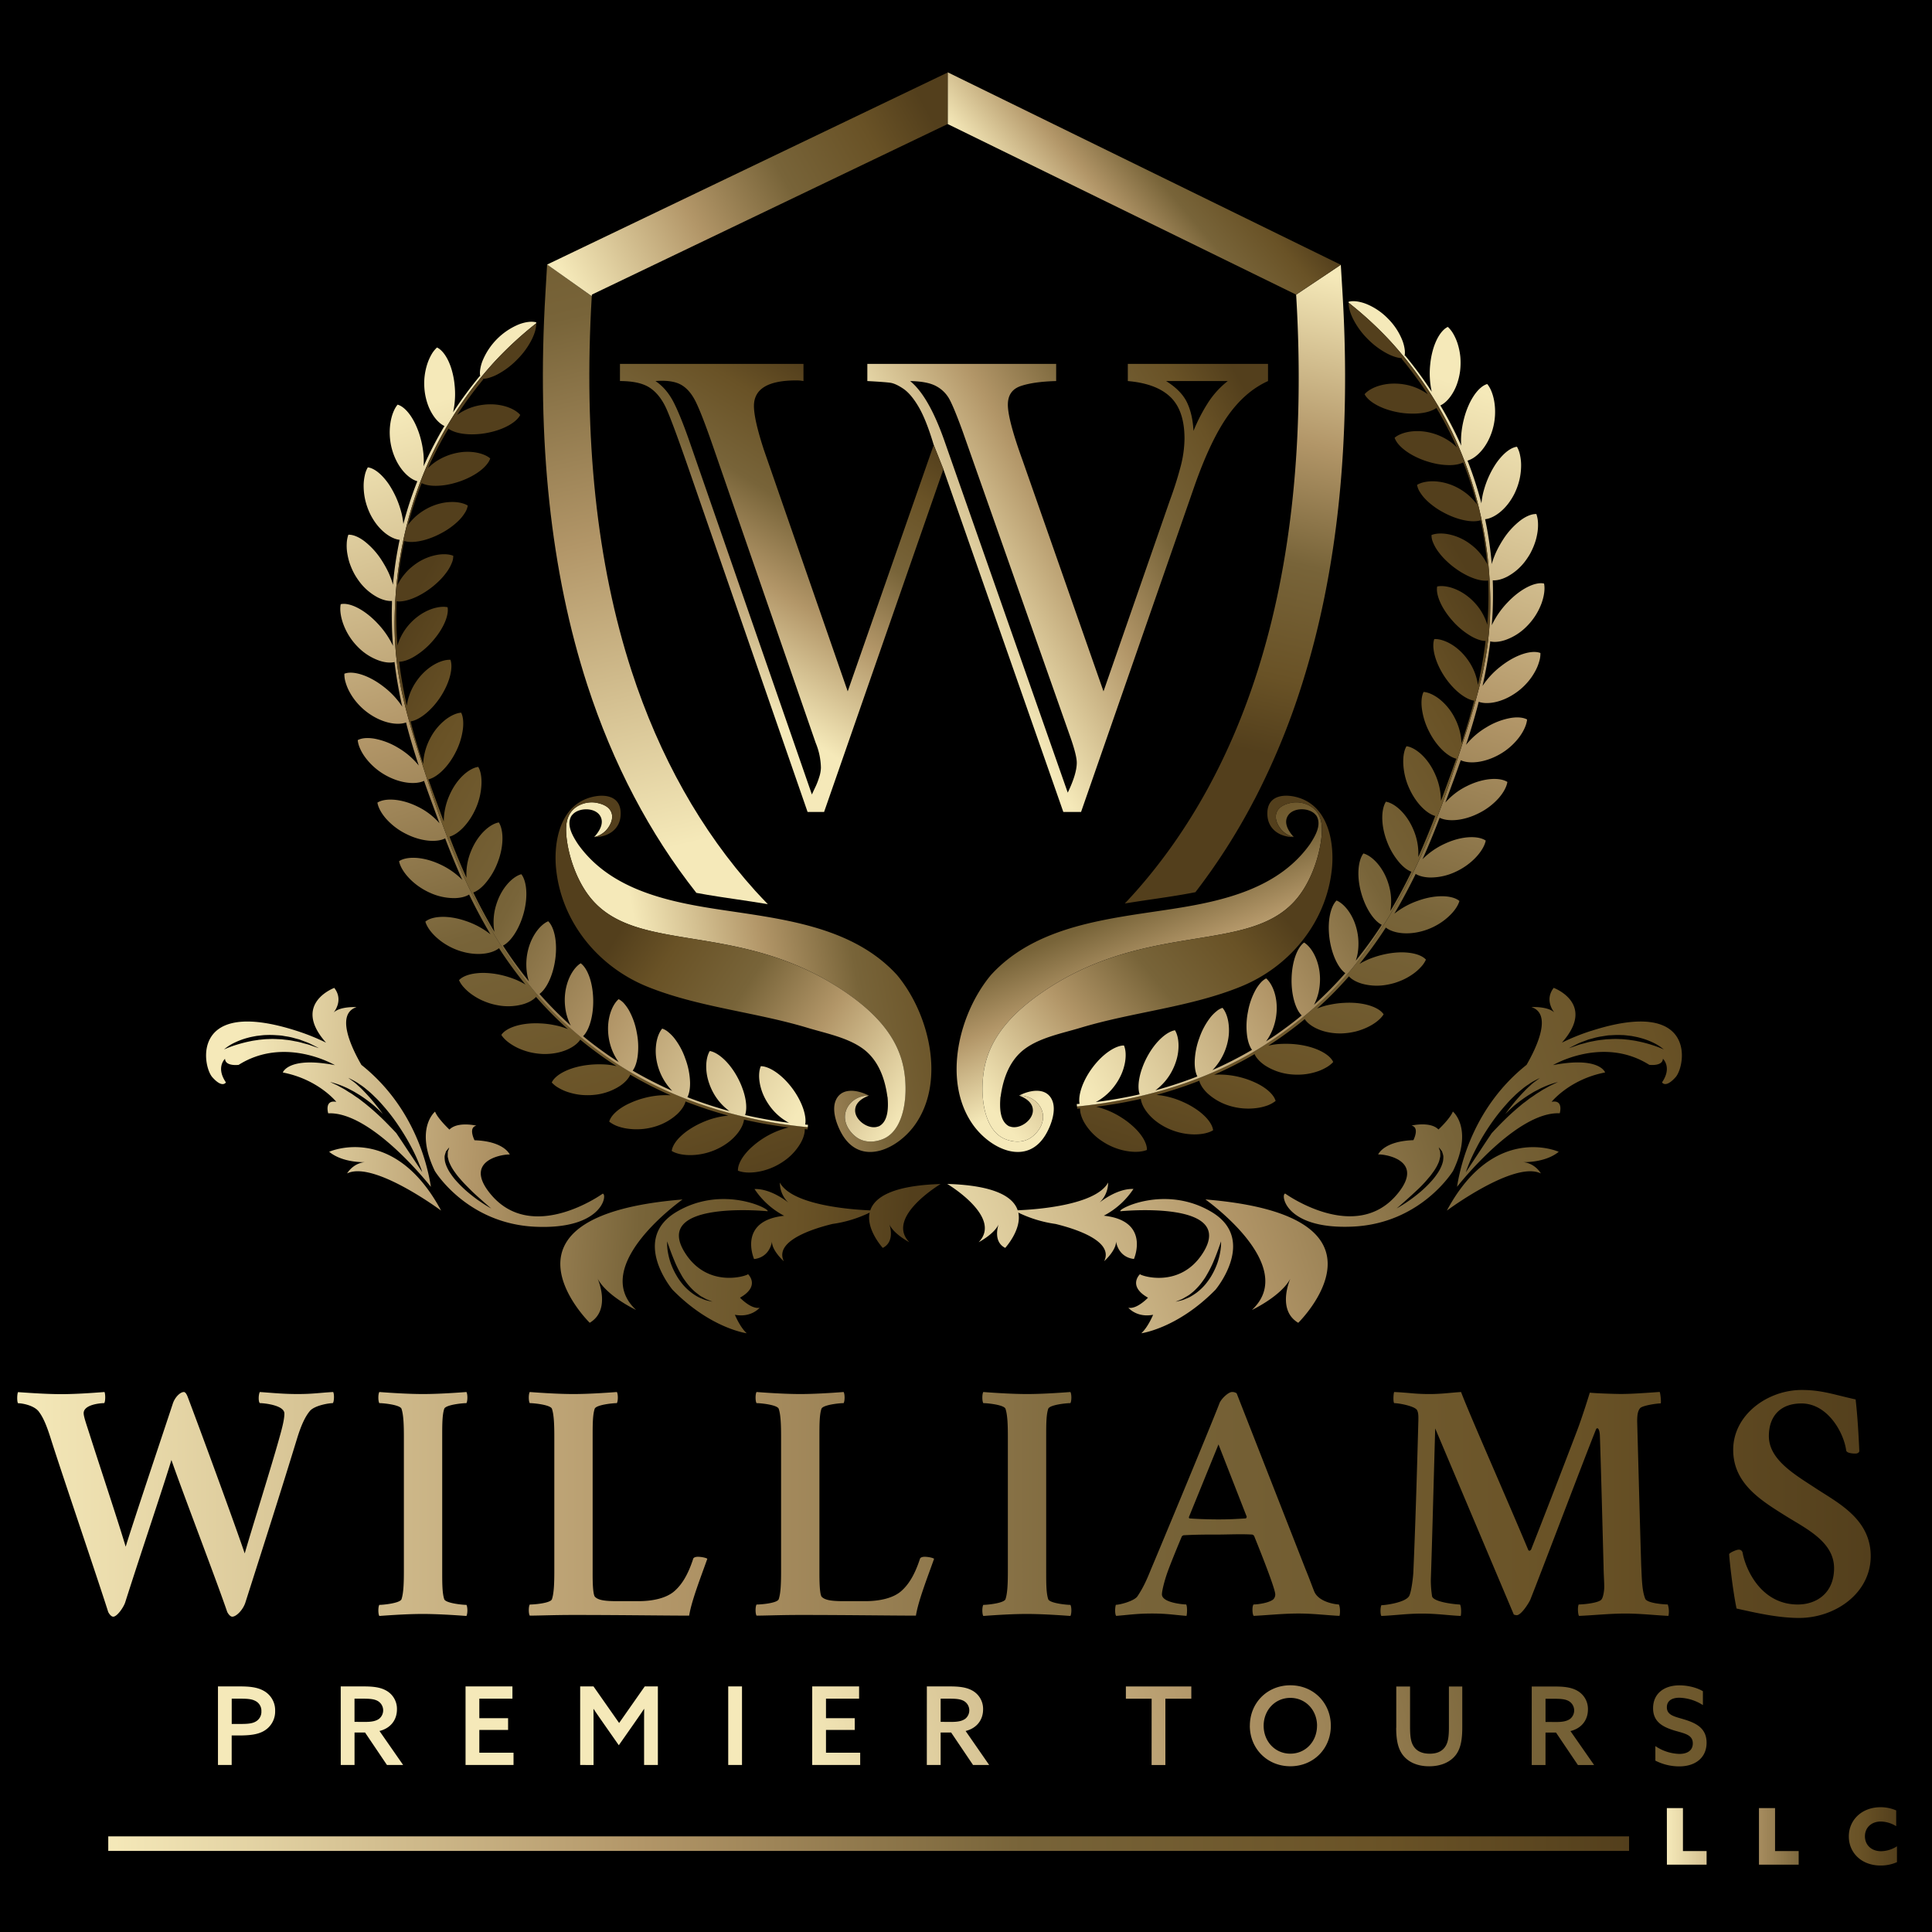 <svg xmlns="http://www.w3.org/2000/svg" xmlns:xlink="http://www.w3.org/1999/xlink" viewBox="0 0 1500 1500"><defs><style>.cls-1{fill:url(#linear-gradient);}.cls-2{fill:url(#linear-gradient-2);}.cls-3{fill:url(#linear-gradient-3);}.cls-4{fill:url(#linear-gradient-4);}.cls-5{fill:url(#linear-gradient-5);}.cls-6{fill:url(#linear-gradient-6);}.cls-7{fill:url(#linear-gradient-7);}.cls-8{fill:url(#linear-gradient-8);}.cls-9{fill:url(#linear-gradient-9);}.cls-10{fill:url(#linear-gradient-10);}.cls-11{fill:url(#linear-gradient-11);}.cls-12{fill:url(#linear-gradient-12);}.cls-13{fill:url(#linear-gradient-13);}.cls-14{fill:url(#linear-gradient-14);}.cls-15{fill:url(#linear-gradient-15);}.cls-16{fill:url(#linear-gradient-16);}.cls-17{fill:url(#linear-gradient-17);}.cls-18{fill:url(#linear-gradient-18);}.cls-19{fill:url(#linear-gradient-19);}.cls-20{fill:url(#linear-gradient-20);}</style><linearGradient id="linear-gradient" x1="710.07" y1="1026.15" x2="1403.08" y2="798.72" gradientUnits="userSpaceOnUse"><stop offset="0" stop-color="#f5e9b9"/><stop offset="0.35" stop-color="#b29668"/><stop offset="0.6" stop-color="#786439"/><stop offset="0.84" stop-color="#695226"/><stop offset="1" stop-color="#533f1c"/></linearGradient><linearGradient id="linear-gradient-2" x1="184.85" y1="887.93" x2="708.03" y2="917.21" xlink:href="#linear-gradient"/><linearGradient id="linear-gradient-3" x1="1142.94" y1="301.48" x2="936.49" y2="939.84" xlink:href="#linear-gradient"/><linearGradient id="linear-gradient-4" x1="746.2" y1="673.45" x2="1144.83" y2="450.56" xlink:href="#linear-gradient"/><linearGradient id="linear-gradient-5" x1="-5469.81" y1="317.58" x2="-5676.25" y2="955.93" gradientTransform="matrix(-1, 0, 0, 1, -5149.38, 0)" xlink:href="#linear-gradient"/><linearGradient id="linear-gradient-6" x1="-5866.54" y1="689.54" x2="-5467.92" y2="466.65" gradientTransform="matrix(-1, 0, 0, 1, -5149.38, 0)" xlink:href="#linear-gradient"/><linearGradient id="linear-gradient-7" x1="741.35" y1="464.87" x2="982.39" y2="330.1" xlink:href="#linear-gradient"/><linearGradient id="linear-gradient-8" x1="526.21" y1="511.87" x2="656.03" y2="302.5" xlink:href="#linear-gradient"/><linearGradient id="linear-gradient-9" x1="912.17" y1="808.93" x2="842.38" y2="641.54" xlink:href="#linear-gradient"/><linearGradient id="linear-gradient-10" x1="1034.45" y1="214.02" x2="951.81" y2="578.42" xlink:href="#linear-gradient"/><linearGradient id="linear-gradient-11" x1="816.17" y1="191.76" x2="940.89" y2="86.72" xlink:href="#linear-gradient"/><linearGradient id="linear-gradient-12" x1="533.93" y1="655.6" x2="375.15" y2="-25.71" xlink:href="#linear-gradient"/><linearGradient id="linear-gradient-13" x1="445.67" y1="226.11" x2="714.62" y2="75.73" xlink:href="#linear-gradient"/><linearGradient id="linear-gradient-14" x1="774.34" y1="865.72" x2="980.62" y2="691.97" xlink:href="#linear-gradient"/><linearGradient id="linear-gradient-15" x1="502.46" y1="770.64" x2="768.45" y2="721.84" xlink:href="#linear-gradient"/><linearGradient id="linear-gradient-16" x1="716.59" y1="846.03" x2="494.7" y2="702.22" xlink:href="#linear-gradient"/><linearGradient id="linear-gradient-17" x1="13.35" y1="1167.7" x2="1452.47" y2="1167.7" xlink:href="#linear-gradient"/><linearGradient id="linear-gradient-18" x1="1294.14" y1="1425.75" x2="1472.8" y2="1425.75" xlink:href="#linear-gradient"/><linearGradient id="linear-gradient-19" x1="84.05" y1="1431.4" x2="1264.81" y2="1431.4" xlink:href="#linear-gradient"/><linearGradient id="linear-gradient-20" x1="624.82" y1="1374.62" x2="1482.8" y2="1116.13" xlink:href="#linear-gradient"/></defs><g id="Layer_2" data-name="Layer 2"><rect width="1500" height="1500"/></g><g id="Layer_1" data-name="Layer 1"><path class="cls-1" d="M940.5,940.86c-36-21.32-73.3-1.9-70.58-.46,0,0,90.32-9,64,32.42-17.76,28-48.31,17.65-48.84,16.43,0,0-9.92,9.19,6.22,18.27,0,0-8.61,9.18-15.23,7.8,0,0,6.38,7.91,19.2,5.47,0,0-3.91,9.57-9.17,14.35,0,0,28.13-3.71,57.66-33.86C943.75,1001.28,976.49,962.18,940.5,940.86Zm6.91,30.94a53.32,53.32,0,0,1-2.12,8.5,56.54,56.54,0,0,1-4.52,9.86,44.44,44.44,0,0,1-3.34,5,36.5,36.5,0,0,1-4,4.64,40.78,40.78,0,0,1-4.61,4,57.37,57.37,0,0,1-4.86,3.1c-1.59.85-3.21,1.42-4.54,2a21.37,21.37,0,0,1-3.59,1.06c-2,.48-3.1.7-3.1.7s1.1-.49,3-1.25a20.11,20.11,0,0,0,3.24-1.48c1.15-.73,2.5-1.42,3.85-2.29s2.66-2,4-3.14a52.79,52.79,0,0,0,3.77-3.84,45.11,45.11,0,0,0,3.41-4.33,39.3,39.3,0,0,0,3-4.65,89.68,89.68,0,0,0,4.8-9.38c1.27-3,2.43-5.89,3.32-8.33,1.84-4.91,2.89-8.22,2.89-8.22A37.28,37.28,0,0,1,947.41,971.8ZM1128,863c-2.11,5.45-11.17,13.94-11.17,13.94-6.38-6.53-20.93-3.05-20.93-3.05,6.56,1.43,1.46,11.33,1.46,11.33-23.2.76-27.38,11.16-27.38,11.16,1.91-.7,37.26,3,15.43,30-32.35,40.17-87.54.33-87.54.33-3.78.05-.57,28.06,52.51,25.61s77.78-43.25,77.78-43.25C1144.07,876.11,1128,863,1128,863Zm-7.7,38.75a22.54,22.54,0,0,1-1.65,4.66,29.79,29.79,0,0,1-2.82,4.91,49.67,49.67,0,0,1-3.73,4.87,91.06,91.06,0,0,1-9,8.92c-3.16,2.67-6.26,5.08-9.05,7a108.67,108.67,0,0,1-9.69,6.1s3.36-2.82,8.13-7.11c2.4-2.14,5.11-4.66,8-7.35s5.69-5.64,8.19-8.66a44.92,44.92,0,0,0,3.59-4.52,39.25,39.25,0,0,0,2.92-4.44,34.5,34.5,0,0,0,2-4.22c.49-1.34.63-2.58,1-3.76.11-1.13,0-2.15,0-3.1a5.36,5.36,0,0,0-.53-2.28c-.41-1.25-.62-2-.62-2s.54.56,1.41,1.66c.35.57,1.13,1.14,1.31,2.1a14.85,14.85,0,0,1,.86,3.13A22,22,0,0,1,1120.31,901.78Zm114.84-101.32a169.06,169.06,0,0,0-22.48,9.06c26.94-30.21-6.37-42.52-6.37-42.52-7.45,9.59.19,18.78.52,19.16-5.16-5-17.83-4.23-17.83-4.23,16.32,5.35,4.2,31-3.74,44.83-40.36,32.12-51.15,76.41-54,94.72,0,0,45.72-58.65,79.73-57.1,0,0,3.24-10.73-6.29-8.9,0,0,13.9-17.48,41.54-22.8,0,0-4.27-12.65-40.47-5.69,0,0,38.7-22.94,74.75-.23,0,0,10.36,1.37,10.58-4.73,0,0,7.32,6.68-.68,18.33,0,0,2.65,4.88,10.57-4.06S1317.52,773.85,1235.15,800.46ZM1206.31,841c2.07-.64,3.24-.95,3.24-.95s-1.11.57-3,1.48c-1,.46-2.14,1-3.43,1.65s-2.7,1.53-4.27,2.35-3.11,1.94-4.86,3-3.35,2.31-5.17,3.48-3.44,2.62-5.27,3.92-3.47,2.83-5.22,4.24c-3.39,2.91-6.66,5.88-9.61,8.76s-5.59,5.61-7.87,8c-1,1-1.85,2-2.65,2.82l-4.23,6.3c-2.93,4.44-5.65,8.6-8,12.15-4.72,7.16-7.88,11.93-7.88,11.93s.35-1.22,1.17-3.36,2-5.22,3.72-8.87,3.89-7.94,6.46-12.49,5.66-9.37,9-14.16a147.68,147.68,0,0,1,11-13.81,83.46,83.46,0,0,1,5.87-6.13,66.84,66.84,0,0,1,5.88-5.24,43.36,43.36,0,0,1,5.52-4.1,35.75,35.75,0,0,1,4.57-2.86c2.54-1.34,4-2.06,4.21-2.14-.16.12-1.47,1.12-3.62,2.69a30,30,0,0,0-3.84,3.2,62.39,62.39,0,0,0-4.54,4.37,142,142,0,0,0-10,11.44c-1.69,2-3.25,4.2-4.88,6.36q3.21-3.23,6.83-6.45a112.6,112.6,0,0,1,11.32-8.32c2-1.19,3.8-2.42,5.73-3.36s3.65-2,5.39-2.68A66,66,0,0,1,1206.31,841Zm75.63-29.9a104.21,104.21,0,0,0-10.84-2.75c-2-.47-4.26-.66-6.42-1.06-2.28-.16-4.51-.55-6.91-.53a60.2,60.2,0,0,0-7.11,0l-3.56.16c-1.18.14-2.35.28-3.51.4a59.24,59.24,0,0,0-6.74,1.09,48.12,48.12,0,0,0-6.08,1.4c-1.89.56-3.66.94-5.19,1.43l-4,1.41-3.46,1.17c.27-.15,1.38-.76,3.22-1.68l3.82-1.91c1.5-.71,3.27-1.34,5.21-2.06l3-1.13,3.3-.87a48.09,48.09,0,0,1,7.2-1.57c1.25-.19,2.51-.4,3.8-.61s2.55-.2,3.84-.27a67.69,67.69,0,0,1,7.66-.1c2.54,0,4.88.47,7.27.68,2.28.44,4.55.81,6.58,1.38a56.88,56.88,0,0,1,10.46,3.8,35.93,35.93,0,0,1,8.27,5.31A84.32,84.32,0,0,0,1281.94,811.12ZM935.89,931.25s73,51.49,36.07,85.82c.69-.32,22.75-10.84,29.85-24.31-.36.82-10.58,24.38,6.15,34.26C1008,1027,1092.62,944,935.89,931.25ZM857,943.86a62.17,62.17,0,0,0,23-20.76c-12.68-.46-25.53,9.92-26.31,10.56a21.47,21.47,0,0,0,6.66-15.55c-9.77,18-57.68,21.06-70.22,21.55-3.39-10.15-17.13-19.33-54.71-20.46,0,0,43.39,25.78,24.39,45.26,0,0,12.12-6.31,15.5-13.86-.28.77-4.58,13.44,5.14,18.26,0,0,13-14.17,10.18-27.39a96.54,96.54,0,0,0,28.89,8.8c15.35,3.74,45.39,13.25,37.77,28.92,0,0,9.38-8.32,9.21-15.38,0,0,1.33,12.18,13.89,13.66C880.39,977.47,893.44,947.76,857,943.86Zm325.45-41.61s17,.78,27.74-8c0,0-50.24-22.67-86.87,45.67,0,0,52.56-39.07,73-28.85C1196.35,911,1191.91,903.13,1182.48,902.25Z"/><path class="cls-2" d="M595.9,940.4c2.72-1.44-34.6-20.86-70.59.46s-3.23,60.42-3.23,60.42c29.51,30.15,57.66,33.86,57.66,33.86-5.26-4.78-9.18-14.35-9.18-14.35,12.82,2.44,19.21-5.47,19.21-5.47-6.63,1.36-15.23-7.8-15.23-7.8,16.13-9.08,6.22-18.27,6.22-18.27-.54,1.22-31.08,11.53-48.85-16.43C505.59,931.38,595.9,940.4,595.9,940.4Zm-67,49.28a40.61,40.61,0,0,0,3,4.65,43.68,43.68,0,0,0,3.42,4.33,47.27,47.27,0,0,0,3.77,3.84c1.31,1.17,2.75,2.13,4,3.14s2.7,1.56,3.85,2.29a19.66,19.66,0,0,0,3.23,1.48c1.86.76,3,1.25,3,1.25s-1.11-.22-3.11-.7a21.37,21.37,0,0,1-3.59-1.06c-1.33-.58-2.95-1.15-4.54-2s-3.27-1.89-4.85-3.1a40.87,40.87,0,0,1-4.62-4,38.25,38.25,0,0,1-4-4.64,44.22,44.22,0,0,1-3.32-5,55.89,55.89,0,0,1-4.53-9.86,53.32,53.32,0,0,1-2.12-8.5,37.28,37.28,0,0,1-.49-8s1.06,3.31,2.89,8.22c.9,2.44,2.06,5.3,3.33,8.33A87.65,87.65,0,0,0,528.93,989.68Zm-61-62.9s-55.19,39.84-87.53-.33c-21.83-27.09,13.52-30.74,15.43-30,0,0-4.18-10.4-27.38-11.16,0,0-5.11-9.9,1.46-11.33,0,0-14.55-3.48-20.94,3.05,0,0-9.06-8.49-11.16-13.94,0,0-16.07,13.08-.16,46.11,0,0,24.7,40.78,77.78,43.25S471.73,926.83,467.94,926.78Zm-96.2,5.39c-2.8-1.95-5.88-4.36-9-7a91.15,91.15,0,0,1-9-8.92,48,48,0,0,1-3.72-4.87,29.25,29.25,0,0,1-2.84-4.91,23.7,23.7,0,0,1-1.64-4.66,22,22,0,0,1-.3-4.07,15.45,15.45,0,0,1,.87-3.13c.16-1,.95-1.53,1.3-2.1.88-1.1,1.41-1.66,1.41-1.66s-.2.76-.61,2a5.22,5.22,0,0,0-.53,2.28c.05.95-.08,2,0,3.1.36,1.18.49,2.42,1,3.76a36,36,0,0,0,2,4.22,42,42,0,0,0,2.91,4.44,45.2,45.2,0,0,0,3.61,4.52c2.49,3,5.45,5.91,8.19,8.66s5.54,5.21,7.95,7.35c4.75,4.29,8.13,7.11,8.13,7.11A109.54,109.54,0,0,1,371.74,932.17ZM280.58,826.76c-7.94-13.79-20.06-39.48-3.75-44.83,0,0-12.68-.77-17.83,4.23.34-.38,8-9.57.53-19.16,0,0-33.31,12.31-6.38,42.52a168.37,168.37,0,0,0-22.47-9.06c-82.38-26.61-73.75,26.91-65.85,35.84s10.57,4.06,10.57,4.06c-8-11.65-.69-18.33-.69-18.33.23,6.1,10.57,4.73,10.57,4.73,36.05-22.71,74.77.23,74.77.23-36.2-7-40.47,5.69-40.47,5.69,27.64,5.32,41.54,22.8,41.54,22.8-9.53-1.83-6.3,8.9-6.3,8.9,34-1.55,79.73,57.1,79.73,57.1C331.73,903.17,320.94,858.88,280.58,826.76Zm-36.37-14.11-4-1.41c-1.53-.49-3.3-.87-5.19-1.43a48.29,48.29,0,0,0-6.09-1.4,59.06,59.06,0,0,0-6.73-1.09c-1.16-.12-2.33-.26-3.52-.4l-3.55-.16a60.19,60.19,0,0,0-7.11,0c-2.41,0-4.63.37-6.92.53-2.16.4-4.43.59-6.41,1.06a105.1,105.1,0,0,0-10.85,2.75,85.79,85.79,0,0,0-9.89,3.67,36.16,36.16,0,0,1,8.29-5.31,56.61,56.61,0,0,1,10.46-3.8c2-.57,4.29-.94,6.56-1.38,2.41-.21,4.74-.65,7.29-.68a67.72,67.72,0,0,1,7.66.1c1.29.07,2.56.15,3.84.27s2.54.42,3.79.61a47.42,47.42,0,0,1,7.19,1.57l3.31.87,3,1.13c1.92.72,3.7,1.35,5.21,2.06l3.82,1.91c1.84.92,2.94,1.53,3.21,1.68ZM311.89,886c-1.38-2-2.79-4.16-4.23-6.3-.81-.85-1.68-1.8-2.65-2.82-2.3-2.34-4.9-5.11-7.88-8s-6.22-5.85-9.61-8.76c-1.74-1.41-3.42-2.88-5.21-4.24s-3.45-2.75-5.27-3.92-3.45-2.49-5.19-3.48-3.28-2.13-4.84-3-3-1.63-4.27-2.35-2.47-1.19-3.43-1.65c-1.92-.91-3-1.48-3-1.48s1.17.31,3.23.95a65.45,65.45,0,0,1,8.44,3.13c1.76.72,3.49,1.71,5.4,2.68s3.76,2.17,5.74,3.36a112.48,112.48,0,0,1,11.31,8.32q3.62,3.22,6.83,6.45c-1.63-2.16-3.18-4.33-4.88-6.36a140,140,0,0,0-10-11.44,60.39,60.39,0,0,0-4.53-4.37,31.46,31.46,0,0,0-3.84-3.2c-2.17-1.57-3.47-2.57-3.62-2.69.18.08,1.67.8,4.21,2.14a35.75,35.75,0,0,1,4.57,2.86,43.36,43.36,0,0,1,5.52,4.1,66.66,66.66,0,0,1,5.86,5.24,81.65,81.65,0,0,1,5.89,6.13,151,151,0,0,1,11,13.81c3.33,4.79,6.4,9.61,9,14.16s4.78,8.82,6.46,12.49,2.85,6.73,3.72,8.87,1.17,3.36,1.17,3.36l-7.89-11.93C317.52,894.58,314.81,890.42,311.89,886Zm218.05,45.27C373.21,944,457.85,1027,457.85,1027c16.74-9.88,6.52-33.44,6.17-34.26,7.1,13.47,29.15,24,29.84,24.31C456.89,982.74,529.94,931.25,529.94,931.25Zm200.46-12c-37.59,1.13-51.31,10.31-54.72,20.46-12.52-.49-60.44-3.54-70.2-21.55a21.48,21.48,0,0,0,6.65,15.55c-.78-.64-13.62-11-26.31-10.56a62.17,62.17,0,0,0,23,20.76c-36.4,3.9-23.35,33.61-23.35,33.61,12.56-1.48,13.89-13.66,13.89-13.66-.17,7.06,9.21,15.38,9.21,15.38C600.92,963.52,631,954,646.31,950.27a96.4,96.4,0,0,0,28.88-8.8c-2.86,13.22,10.19,27.39,10.19,27.39,9.71-4.82,5.42-17.49,5.14-18.26,3.37,7.55,15.49,13.86,15.49,13.86C687,945,730.4,919.2,730.4,919.2Zm-474.8-25c10.74,8.81,27.74,8,27.74,8-9.43.88-13.86,8.79-13.86,8.79,20.44-10.22,73,28.85,73,28.85C305.85,871.55,255.6,894.22,255.6,894.22Z"/><path class="cls-3" d="M1156.92,499.19c-1.4,11.22-3.4,22.34-5.87,33.36A62.94,62.94,0,0,1,1165.64,517c11.82-9.17,24-12.54,30.34-10a20.56,20.56,0,0,1-1,6.74,35.71,35.71,0,0,1-3.39,8,45.56,45.56,0,0,1-5.8,8.19,48.44,48.44,0,0,1-8.13,7.42c-11.5,8.36-23.35,9.87-29.6,7.5,0,0,0,.05,0,.07s-.09.34-.13.5c-.14.54-.27,1.06-.39,1.58h0c-2.76,10.54-5.91,20.95-9.32,31.29a58.54,58.54,0,0,1,16.13-13.8,54.12,54.12,0,0,1,18.2-7c5.48-.94,10.1-.52,13.06,1.11-.31,3.74-2.35,8.7-6,13.62a49.82,49.82,0,0,1-15.39,13.51c-12.17,6.88-24.07,7.39-30.09,4.5l-.42,1.19c-2.67,7.64-5.46,15.23-8.26,22.81-1.09,3-2.2,5.93-3.3,8.9a53.15,53.15,0,0,1,16.72-12.8c13.19-6.6,25.8-6.86,31.45-3.22-.54,3.56-2.85,8.08-6.69,12.48a50.92,50.92,0,0,1-15.75,11.91c-12.31,6.18-24.25,6.46-30.16,3.38l0,.06h0l-.38,1c-.13.33-.25.67-.38,1-3.93,10.15-8,20.21-12.53,30.15a59.07,59.07,0,0,1,17.46-12.1c13.48-6.26,26.06-6.2,31.62-2.37-1.28,7.09-10.07,18.3-23.92,24.49a45.66,45.66,0,0,1-19.17,4.18c-4.75-.1-8.68-1.15-11.29-2.79-.18.37-.36.75-.53,1.13-5,10.13-10.29,20.09-16.06,29.78a62.39,62.39,0,0,1,18.69-10.2c14.09-5,26.69-4.07,31.86.31-1,3.62-4,8.12-8.64,12.31a47.42,47.42,0,0,1-8,5.9,49.44,49.44,0,0,1-10,4.53c-13.57,4.41-25.34,2.1-30.5-2.13a.13.13,0,0,1,0,.06l0,0c-.24.38-.5.75-.75,1.13l-.43.65a323.87,323.87,0,0,1-19.29,26.46c.41-.25.8-.5,1.22-.74,1.25-.72,2.63-1.39,4-2.05s2.91-1.3,4.48-1.88a73.28,73.28,0,0,1,10.27-2.95,65.08,65.08,0,0,1,10.49-1.36,47.06,47.06,0,0,1,9.15.44c5.49.8,9.76,2.66,12,5.16a20.53,20.53,0,0,1-3.81,5.64,36.91,36.91,0,0,1-6.55,5.73,47.19,47.19,0,0,1-8.86,4.88c-1.64.68-3.35,1.32-5.12,1.86a54.56,54.56,0,0,1-5.54,1.32,43.18,43.18,0,0,1-19.74-.74c-4.58-1.32-8.11-3.41-10.17-5.71a296.28,296.28,0,0,1-24.73,25c.44-.17.86-.35,1.32-.51a51.53,51.53,0,0,1,9-2.55,67.21,67.21,0,0,1,10.61-1.35c15-.87,27,3.23,30.73,8.89-2,3.35-6.36,7-12.06,9.8a50.45,50.45,0,0,1-9.57,3.52,54.12,54.12,0,0,1-11.06,1.52c-14.44.28-24.92-5.52-28.56-11.12a.1.1,0,0,1-.06.05,1.07,1.07,0,0,1-.16.14l-1.48,1.23h0c-5.74,4.68-11.71,9.09-17.76,13.36q-4.37,3-8.81,5.83c.48-.11.95-.22,1.44-.31a53,53,0,0,1,9.31-1.08,75.21,75.21,0,0,1,10.69.35c14.92,1.57,26.17,7.55,28.95,13.73a21.79,21.79,0,0,1-5.45,4.26,36.22,36.22,0,0,1-8.07,3.47,46.41,46.41,0,0,1-10,1.94,52.38,52.38,0,0,1-11.15-.28,44.39,44.39,0,0,1-18.54-6.89c-3.94-2.71-6.63-5.81-7.87-8.63l-1.08.65a302.21,302.21,0,0,1-30.3,15.38c.48,0,1-.08,1.49-.1A66.24,66.24,0,0,1,964,836.65a64.64,64.64,0,0,1,10,3.6,46.46,46.46,0,0,1,7.95,4.45c4.57,3.21,7.55,6.81,8.43,10.07a24.24,24.24,0,0,1-6,3.39,38.77,38.77,0,0,1-8.52,2.1,49.76,49.76,0,0,1-21.09-1.67,44.33,44.33,0,0,1-17.23-9.7c-3.46-3.28-5.64-6.76-6.43-9.75a.13.13,0,0,1-.08,0v0a329,329,0,0,1-33.12,10.93,63.89,63.89,0,0,1,20.67,5.52,62.67,62.67,0,0,1,9.33,5.07,49.23,49.23,0,0,1,7.16,5.65c4,3.86,6.4,7.87,6.78,11.22-6.62,4.13-21.79,5-35.64-1.69a47.36,47.36,0,0,1-9.1-5.66,39.51,39.51,0,0,1-6.46-6.49c-2.94-3.75-4.57-7.48-4.92-10.53l-1.22.29q-16.56,3.72-33.41,5.8a63.85,63.85,0,0,1,19.63,8.43,62.47,62.47,0,0,1,8.46,6.37,47.26,47.26,0,0,1,6.26,6.64c3.39,4.44,5.15,8.76,5,12.12-7.14,3-22.13,1.75-34.86-6.87a43.8,43.8,0,0,1-13.65-14.23c-2.38-4.14-3.47-8-3.39-11.12-.73.06-1.47.14-2.2.19l-.15-1.79c32.12-3.15,90-12.83,143.86-46.49a315.1,315.1,0,0,0,53.07-42.09c6.79-6.83,23.53-24.32,43.32-55.68,9.16-14.51,30.33-50,50.59-111.6,20-60.76,30.64-92.63,29.93-139.41-.45-29-5.35-82.09-33.83-136.66a299.89,299.89,0,0,0-43-61.48A283.66,283.66,0,0,0,1047.05,235a5.53,5.53,0,0,1,0-.71c3.27-.92,8.09-.47,13.54,1.61a49.35,49.35,0,0,1,16.95,11.39,49.88,49.88,0,0,1,11.29,17.11,31.05,31.05,0,0,1,1.86,7.62,17.31,17.31,0,0,1-.14,4.32l.37-.3a312.89,312.89,0,0,1,20.68,28.1,65.64,65.64,0,0,1-1.16-21.4,63.76,63.76,0,0,1,1.9-10.42,48.85,48.85,0,0,1,3.16-8.57c2.46-5,5.53-8.54,8.59-9.94a22.65,22.65,0,0,1,4.24,5.37,39.31,39.31,0,0,1,3.48,8,50.87,50.87,0,0,1,2,9.94,53.51,53.51,0,0,1-.22,11.14,49.62,49.62,0,0,1-2.59,10.45,38.69,38.69,0,0,1-4.18,8.16c-2.67,3.95-5.72,6.63-8.52,7.91A294.43,294.43,0,0,1,1134.5,346c0-.47-.07-1-.1-1.44a57.32,57.32,0,0,1,.35-9.38,72.44,72.44,0,0,1,2-10.51,63,63,0,0,1,3.49-10,48.93,48.93,0,0,1,4.43-8c3.18-4.58,6.75-7.6,10-8.5,5.11,5.93,8.52,20.85,4.06,35.7-4.15,13.83-12.89,22-19.34,23.75a.24.24,0,0,1,0,.08h0l.44,1.17c.12.28.23.55.34.83a284,284,0,0,1,10,31.15c0-.47.09-.93.14-1.41a54.27,54.27,0,0,1,1.86-9.19,72.22,72.22,0,0,1,3.64-10.05,71.34,71.34,0,0,1,5.05-9.33,48,48,0,0,1,5.7-7.21c3.85-4,7.85-6.43,11.2-6.8a20.94,20.94,0,0,1,2.39,6.5,36.8,36.8,0,0,1,.83,8.78,49.7,49.7,0,0,1-1.23,10.13,53,53,0,0,1-3.71,10.56c-6.36,13-16.34,19.63-23,20.28a280.64,280.64,0,0,1,5.16,34.86c.12-.48.25-.93.37-1.42.41-1.38.93-2.82,1.49-4.27s1.19-2.95,1.92-4.48,1.54-3.06,2.43-4.62,1.82-3.12,2.85-4.69a59.12,59.12,0,0,1,13.35-14.55c4.52-3.34,8.83-5,12.22-4.84a23.12,23.12,0,0,1,1.26,6.84,37.27,37.27,0,0,1-.65,8.83,47.88,47.88,0,0,1-1.14,4.86,52.45,52.45,0,0,1-1.79,5c-.7,1.66-1.49,3.33-2.37,5a54.76,54.76,0,0,1-3.09,4.84,42.73,42.73,0,0,1-14.77,13.2c-4.23,2.21-8.23,3.12-11.3,2.88v.08h0c0,.7,0,1.4.05,2.1v0c.23,7.42.15,14.83-.14,22.24-.17,3.49-.4,7-.69,10.48a66.5,66.5,0,0,1,12.17-17.62c10.3-10.93,21.81-16.3,28.42-14.76.83,3.86.19,9.48-2,15.5a49.49,49.49,0,0,1-11.53,17.83,43.25,43.25,0,0,1-16.71,10.55c-4.52,1.49-8.62,1.76-11.61,1C1157,498.35,1157,498.77,1156.92,499.19Z"/><path class="cls-4" d="M1127,603.2c-20.26,61.62-41.43,97.09-50.59,111.6-19.79,31.36-36.53,48.85-43.32,55.68a315.1,315.1,0,0,1-53.07,42.09c-53.84,33.66-111.74,43.34-143.86,46.49l-.16-1.87,2.18-.19c-1.3-6.56,2.32-17.83,10.11-28.23,8.42-11.23,18.26-17.09,24.35-17.07,1.33,3,1.76,7.65.83,13a41,41,0,0,1-2.46,8.47,45.49,45.49,0,0,1-4.91,8.84,44.29,44.29,0,0,1-14.28,13.08l-1.08.56c11-1.38,22-3.28,32.87-5.72.4-.1.81-.21,1.21-.29-1-2.91-1.16-7-.38-11.59a49.41,49.41,0,0,1,2.27-8.59,63.33,63.33,0,0,1,4.09-9.2c6.68-12.32,15.51-19.41,21.45-20.36,1.76,2.83,2.86,7.33,2.76,12.75a39.55,39.55,0,0,1-1.18,8.75,46.52,46.52,0,0,1-3.56,9.45,43.7,43.7,0,0,1-13.23,15.69c10.35-2.83,20.57-6.17,30.59-10h0c.69-.25,1.36-.53,2-.8-1.43-2.73-2.14-6.68-2.07-11.35a57.57,57.57,0,0,1,3.62-18.51,55.45,55.45,0,0,1,8.6-16,30.51,30.51,0,0,1,4.82-4.83,13.3,13.3,0,0,1,4.55-2.56c2.17,2.52,4,6.79,4.69,12.17a40.64,40.64,0,0,1,.19,8.83,45.73,45.73,0,0,1-11.88,26.52c-.28.29-.56.54-.82.81a303.51,303.51,0,0,0,29.66-15.07l1.07-.64c-1.83-2.49-3.15-6.26-3.81-10.91a57.1,57.1,0,0,1,.69-18.83,55,55,0,0,1,6-17,32.51,32.51,0,0,1,4-5.55,14.47,14.47,0,0,1,4.1-3.18c5.05,4.29,9.89,15.75,7.66,30a45.76,45.76,0,0,1-2.74,9.9,42.29,42.29,0,0,1-4.35,8.08c-.23.33-.47.63-.71.93,2.86-1.83,5.7-3.69,8.5-5.62,6.5-4.58,12.91-9.31,19-14.4.06-.06.14-.11.2-.18-4.78-4.67-8.17-16-7.81-28.86.38-13.9,4.8-24.22,9.7-27.7,5.68,3.43,12.28,14,12.37,28.41a48.62,48.62,0,0,1-1.11,10.21,43.72,43.72,0,0,1-3,8.65c-.19.39-.39.74-.58,1.1a291.15,291.15,0,0,0,24.32-24.61c-5.46-3.86-10.64-14.47-12.31-27.29-1.78-13.83,1.13-24.86,5.53-29.11,3.08,1.26,6.61,4.27,9.69,8.77a40.76,40.76,0,0,1,4.1,7.77,46.37,46.37,0,0,1,3.11,20,46.06,46.06,0,0,1-.56,4.73,36,36,0,0,1-1.06,4.3c-.11.4-.24.77-.38,1.16A319.88,319.88,0,0,0,1072,719.23c.26-.39.51-.8.77-1.2-6-3-12.66-12.73-16.07-25.31-3.66-13.55-2-25.16,1.85-30.1,6.42,1.7,15.53,10.28,19.62,24.15a45.09,45.09,0,0,1,1.48,19.33c-.06.43-.15.83-.23,1.24,5.71-9.57,11-19.41,15.87-29.42.17-.39.35-.76.53-1.12-2.9-1-6.15-3.46-9.25-7a54.62,54.62,0,0,1-9.67-16.36c-5.13-13.27-4.46-25.47-.88-31,6.59,1.07,16.27,9,21.69,22.53a46.82,46.82,0,0,1,3.43,20.4c4.54-10.14,8.78-20.45,12.78-30.85.12-.34.25-.7.39-1-6.46-1.72-15.1-9.8-20.5-22.15a52.28,52.28,0,0,1-4.33-19c-.16-5.62.8-10.22,2.53-13,6.63.85,16.49,8.55,22.34,22a51.27,51.27,0,0,1,4.42,20.39q1.64-4.39,3.25-8.78,4.21-11.37,8.26-22.76c.13-.39.27-.78.41-1.17-6.51-1.51-15.35-9.42-21.27-21.33a54.14,54.14,0,0,1-5.53-18c-.6-5.3-.08-9.69,1.39-12.5,3.32.21,7.62,2,11.94,5.26a44.39,44.39,0,0,1,12.07,14.6,46.77,46.77,0,0,1,5.46,20c3.56-10.74,6.82-21.57,9.64-32.52l.14-.56c-6.62-.94-16-8.09-23.2-19-7.69-11.82-9.83-23.14-7.76-28.82,6.62-.4,18.05,4.63,26.29,16.49a43.82,43.82,0,0,1,7.61,19.13c2.43-10.89,4.41-21.86,5.79-32.91,0-.4.08-.82.14-1.23-3.08,0-6.91-1.29-11-3.58a59.06,59.06,0,0,1-14.58-12c-9.29-10.41-13.15-20.9-12-26.72,6.46-1.42,18.55,1.63,28.53,12a43.2,43.2,0,0,1,10,16.52c.13.41.23.79.35,1.19.26-3.4.51-6.81.66-10.21.29-7.33.37-14.65.14-22l-.09-2.15c-6.63,1-17.67-3.19-27.74-11.16-1.37-1.08-2.63-2.17-3.81-3.27s-2.32-2.2-3.34-3.31-2-2.21-2.79-3.29a36.93,36.93,0,0,1-2.33-3.21,33,33,0,0,1-3.06-6,13.36,13.36,0,0,1-.92-5.07c3.07-1.25,7.71-1.62,13-.63a41.68,41.68,0,0,1,17.1,7.64c1.44,1.07,2.79,2.2,4.07,3.36a44.49,44.49,0,0,1,3.41,3.64,43,43,0,0,1,2.88,3.78,38.91,38.91,0,0,1,2.23,3.82c.18.37.34.73.51,1.08a279.26,279.26,0,0,0-5.07-34.15c-6.35,2.09-17.94-.09-29.22-6.28a56.64,56.64,0,0,1-8.18-5.3,47.59,47.59,0,0,1-6.17-5.59,32.66,32.66,0,0,1-4-5.44,14.92,14.92,0,0,1-1.77-4.88c2.81-1.74,7.31-2.86,12.75-2.78a40.41,40.41,0,0,1,8.68,1.18,43.2,43.2,0,0,1,9.46,3.54,46,46,0,0,1,8.56,5.66,44,44,0,0,1,6.34,6.62c.25.34.47.68.7,1a277.78,277.78,0,0,0-10.21-31.44c-.15-.39-.32-.8-.49-1.21-2.72,1.43-6.69,2.17-11.35,2.09a54.43,54.43,0,0,1-8.87-.9,69.92,69.92,0,0,1-9.65-2.6c-13.11-4.63-21.53-12-23.35-17.74,2.52-2.19,6.76-4,12.11-4.78a40.42,40.42,0,0,1,8.82-.25,45.2,45.2,0,0,1,19.26,6.18,39.85,39.85,0,0,1,7.3,5.51c.31.28.57.57.85.86a292,292,0,0,0-15.91-30.67c-2.46,1.84-6.27,3.22-10.91,3.91a51.13,51.13,0,0,1-8.87.48,59.13,59.13,0,0,1-9.95-1c-13.71-2.53-23.31-8.59-26-14.05,2.16-2.55,6.08-5,11.26-6.56a40.92,40.92,0,0,1,8.67-1.58,46,46,0,0,1,10.1.43,43.09,43.09,0,0,1,19,7.71,310,310,0,0,0-20.35-27.61l.46-.37a18.27,18.27,0,0,1-4.21-.64,34.77,34.77,0,0,1-7.1-2.78,61.36,61.36,0,0,1-15.56-11.6,60.3,60.3,0,0,1-11.35-15.7c-2.29-4.69-3.44-9-3.31-12.28a283.66,283.66,0,0,1,33.14,30.68,299.89,299.89,0,0,1,43,61.48c28.48,54.57,33.38,107.62,33.83,136.66C1157.68,510.57,1147,542.44,1127,603.2Z"/><path class="cls-5" d="M306.45,515.29c1.4,11.21,3.4,22.34,5.87,33.36a63.13,63.13,0,0,0-14.59-15.57c-11.83-9.18-24.05-12.54-30.34-10a20.49,20.49,0,0,0,.95,6.74,37,37,0,0,0,3.39,8,46.37,46.37,0,0,0,5.8,8.18,49.28,49.28,0,0,0,8.13,7.43c11.51,8.36,23.36,9.86,29.61,7.49,0,0,0,0,0,.08s.09.33.13.5c.14.53.26,1,.39,1.58h0c2.77,10.53,5.92,21,9.33,31.28A58.71,58.71,0,0,0,309,580.52a54.55,54.55,0,0,0-18.2-7c-5.48-.94-10.1-.52-13.06,1.11.31,3.75,2.34,8.71,6,13.62a50,50,0,0,0,15.4,13.51c12.17,6.88,24.07,7.39,30.08,4.5l.42,1.2c2.68,7.63,5.47,15.23,8.26,22.81,1.1,3,2.21,5.92,3.3,8.89a52.76,52.76,0,0,0-16.72-12.79c-13.19-6.6-25.79-6.87-31.45-3.22.55,3.55,2.86,8.07,6.69,12.47a51.17,51.17,0,0,0,15.75,11.92c12.31,6.18,24.25,6.46,30.17,3.37a.25.25,0,0,1,0,.07h0c.13.32.26.65.38,1l.39,1c3.92,10.14,8.05,20.21,12.52,30.15A58.89,58.89,0,0,0,341.47,671c-13.49-6.26-26.06-6.19-31.62-2.37,1.27,7.1,10.07,18.3,23.92,24.49a45.34,45.34,0,0,0,19.16,4.18c4.76-.1,8.68-1.14,11.29-2.79l.54,1.14c5,10.13,10.28,20.08,16.06,29.78a62.58,62.58,0,0,0-18.7-10.21c-14.08-5-26.68-4.06-31.86.32,1,3.62,4,8.12,8.64,12.31a47.51,47.51,0,0,0,8.06,5.9,49.72,49.72,0,0,0,10,4.52c13.57,4.41,25.33,2.11,30.49-2.12a.13.13,0,0,1,0,.06h0c.24.38.5.75.75,1.14l.42.65A325.56,325.56,0,0,0,408,764.43c-.41-.24-.81-.5-1.23-.74-1.25-.71-2.62-1.39-4-2.05s-2.9-1.3-4.47-1.87a73.66,73.66,0,0,0-10.27-3,66.3,66.3,0,0,0-10.49-1.35,47.1,47.1,0,0,0-9.15.43c-5.49.81-9.76,2.67-12,5.16a20.57,20.57,0,0,0,3.81,5.65,36.18,36.18,0,0,0,6.55,5.72,46.88,46.88,0,0,0,8.86,4.88,50.82,50.82,0,0,0,5.12,1.86,53.32,53.32,0,0,0,5.54,1.33,43.32,43.32,0,0,0,19.74-.74c4.58-1.33,8.11-3.42,10.17-5.71a296,296,0,0,0,24.72,25l-1.31-.51a52.67,52.67,0,0,0-9-2.55,67.19,67.19,0,0,0-10.62-1.35c-15-.86-27,3.24-30.72,8.9,2,3.35,6.36,6.94,12.05,9.8a51,51,0,0,0,9.57,3.51,53,53,0,0,0,11.06,1.52c14.44.28,24.93-5.52,28.56-11.11,0,0,0,0,.07,0l.16.14,1.48,1.22h0c5.75,4.69,11.71,9.1,17.77,13.37,2.9,2,5.83,3.92,8.8,5.82-.47-.1-.94-.22-1.44-.3a52.75,52.75,0,0,0-9.3-1.09,75.27,75.27,0,0,0-10.69.36c-14.92,1.57-26.18,7.54-28.95,13.72a21.34,21.34,0,0,0,5.45,4.26,36,36,0,0,0,8.07,3.48,47.53,47.53,0,0,0,10,1.94,52.38,52.38,0,0,0,11.15-.28A44.26,44.26,0,0,0,481.5,843c3.94-2.7,6.63-5.81,7.86-8.63l1.09.65a302.21,302.21,0,0,0,30.3,15.38l-1.49-.1a66.56,66.56,0,0,0-19.84,2.41,63.74,63.74,0,0,0-10,3.61,46.17,46.17,0,0,0-8,4.45c-4.56,3.21-7.54,6.8-8.42,10.06a23.62,23.62,0,0,0,6,3.39,38.26,38.26,0,0,0,8.51,2.1,49.57,49.57,0,0,0,21.09-1.66,44.18,44.18,0,0,0,17.23-9.7c3.47-3.29,5.65-6.77,6.44-9.75l.08,0,0,0a327.37,327.37,0,0,0,33.12,10.94,63.59,63.59,0,0,0-20.67,5.51,62.69,62.69,0,0,0-9.33,5.08,49.07,49.07,0,0,0-7.16,5.64c-4,3.86-6.39,7.88-6.78,11.23,6.63,4.13,21.79,5,35.65-1.7a47.43,47.43,0,0,0,9.09-5.65,40,40,0,0,0,6.47-6.49c2.94-3.76,4.57-7.48,4.91-10.54l1.23.29q16.54,3.74,33.41,5.8a66.95,66.95,0,0,0-28.1,14.81,47.3,47.3,0,0,0-6.26,6.64c-3.38,4.43-5.14,8.75-5,12.12,7.14,3,22.12,1.74,34.85-6.87a43.61,43.61,0,0,0,13.65-14.24c2.39-4.14,3.48-8,3.39-11.12.74.06,1.48.14,2.21.19l.15-1.78c-32.13-3.15-90-12.84-143.86-46.49a316.39,316.39,0,0,1-53.08-42.09c-6.79-6.83-23.52-24.33-43.31-55.69-9.16-14.5-30.33-50-50.59-111.59-20-60.76-30.65-92.63-29.93-139.41.44-29.05,5.35-82.1,33.83-136.66a300.32,300.32,0,0,1,42.94-61.49,283.5,283.5,0,0,1,33.15-30.67,5.69,5.69,0,0,0,0-.72c-3.27-.91-8.09-.47-13.54,1.61a52,52,0,0,0-28.24,28.51,30.5,30.5,0,0,0-1.86,7.62,17.34,17.34,0,0,0,.14,4.32l-.37-.31a313,313,0,0,0-20.69,28.1,65.07,65.07,0,0,0,1.16-21.4,61.89,61.89,0,0,0-1.9-10.42,47.47,47.47,0,0,0-3.16-8.56c-2.45-5-5.53-8.54-8.58-9.94a22.6,22.6,0,0,0-4.25,5.36,40,40,0,0,0-3.48,8,51.48,51.48,0,0,0-2,9.94,52.08,52.08,0,0,0,.22,11.13,48.87,48.87,0,0,0,2.58,10.45,38.92,38.92,0,0,0,4.18,8.16c2.68,3.95,5.73,6.64,8.53,7.91a295.48,295.48,0,0,0-16.2,31.26c0-.47.08-.95.1-1.44a58.43,58.43,0,0,0-.34-9.38,72.69,72.69,0,0,0-2-10.51,63.36,63.36,0,0,0-3.5-10,48.8,48.8,0,0,0-4.42-8c-3.18-4.59-6.75-7.61-10-8.5-5.11,5.92-8.53,20.85-4.07,35.69,4.16,13.83,12.9,22,19.35,23.76a.11.11,0,0,0,0,.07h0c-.15.4-.29.78-.45,1.17s-.23.55-.33.83a283.42,283.42,0,0,0-10.05,31.16c0-.47-.09-.93-.14-1.42a54.36,54.36,0,0,0-1.86-9.18,72.42,72.42,0,0,0-8.69-19.39,48.48,48.48,0,0,0-5.7-7.21c-3.85-4-7.85-6.42-11.2-6.79a20.59,20.59,0,0,0-2.4,6.5,36.75,36.75,0,0,0-.83,8.78,49.83,49.83,0,0,0,1.24,10.13,52.9,52.9,0,0,0,3.71,10.55c6.36,13,16.34,19.64,23,20.29A284.28,284.28,0,0,0,305.08,454c-.11-.47-.24-.93-.37-1.41-.4-1.38-.93-2.82-1.49-4.27s-1.18-3-1.91-4.49-1.54-3.06-2.43-4.61-1.82-3.12-2.86-4.69A58.91,58.91,0,0,0,282.68,420c-4.52-3.34-8.83-5-12.22-4.85A23.13,23.13,0,0,0,269.2,422a36.29,36.29,0,0,0,.65,8.83c.29,1.59.66,3.21,1.13,4.85s1.11,3.32,1.8,5,1.49,3.32,2.37,4.95a53.21,53.21,0,0,0,3.08,4.84A42.94,42.94,0,0,0,293,463.68c4.23,2.2,8.23,3.12,11.31,2.88v.07h0c0,.7,0,1.41,0,2.11v0c-.23,7.42-.16,14.84.14,22.24.16,3.49.39,7,.69,10.49a66.78,66.78,0,0,0-12.17-17.63c-10.3-10.93-21.81-16.29-28.42-14.75-.83,3.86-.19,9.48,2,15.49A49.32,49.32,0,0,0,278,502.44,43.18,43.18,0,0,0,294.7,513c4.52,1.49,8.61,1.76,11.61,1C306.36,514.45,306.4,514.87,306.45,515.29Z"/><path class="cls-6" d="M336.33,619.3c20.26,61.61,41.43,97.09,50.59,111.59,19.79,31.36,36.52,48.86,43.31,55.69a316.39,316.39,0,0,0,53.08,42.09C537.15,862.32,595,872,627.17,875.16l.15-1.88-2.18-.19c1.3-6.56-2.32-17.83-10.1-28.22-8.43-11.23-18.26-17.09-24.35-17.08-1.33,3.06-1.76,7.66-.83,13a41.3,41.3,0,0,0,2.46,8.48,46.25,46.25,0,0,0,4.9,8.84,44.27,44.27,0,0,0,14.29,13.07l1.08.56Q596,869.7,579.71,866l-1.21-.29c1-2.91,1.16-7,.39-11.58a49.18,49.18,0,0,0-2.27-8.59,62.86,62.86,0,0,0-4.09-9.2C565.85,824,557,817,551.08,816c-1.76,2.83-2.87,7.33-2.77,12.76a39.58,39.58,0,0,0,1.19,8.74,46.54,46.54,0,0,0,3.55,9.46,43.77,43.77,0,0,0,13.23,15.68c-10.35-2.83-20.57-6.16-30.58-10h0c-.69-.26-1.37-.54-2-.81,1.43-2.72,2.14-6.67,2.06-11.35A57,57,0,0,0,532.1,822a55,55,0,0,0-8.6-16,31.35,31.35,0,0,0-4.81-4.83,13.47,13.47,0,0,0-4.55-2.56c-2.17,2.52-4,6.79-4.69,12.17a40.67,40.67,0,0,0-.19,8.83,45.59,45.59,0,0,0,11.87,26.52c.28.29.56.55.83.82a303.75,303.75,0,0,1-29.67-15.08c-.35-.22-.71-.43-1.07-.64,1.84-2.48,3.15-6.25,3.81-10.9a57.14,57.14,0,0,0-.68-18.84,55.65,55.65,0,0,0-6-17,33,33,0,0,0-3.95-5.54,14.71,14.71,0,0,0-4.1-3.19c-5.05,4.3-9.89,15.75-7.66,30a45.92,45.92,0,0,0,2.74,9.9,42.88,42.88,0,0,0,4.34,8.08c.23.33.47.62.72.93-2.86-1.84-5.7-3.7-8.5-5.62-6.5-4.59-12.91-9.32-19-14.4-.06-.07-.14-.12-.2-.18,4.78-4.68,8.17-16,7.81-28.86-.38-13.91-4.81-24.23-9.7-27.71-5.68,3.43-12.28,14-12.37,28.42a48,48,0,0,0,1.11,10.21,44.83,44.83,0,0,0,3,8.65c.19.38.4.74.59,1.1a291.27,291.27,0,0,1-24.33-24.61c5.47-3.86,10.64-14.48,12.31-27.3,1.79-13.82-1.12-24.86-5.53-29.1-3.07,1.26-6.6,4.27-9.68,8.76a41.14,41.14,0,0,0-4.11,7.78,46.37,46.37,0,0,0-3.11,20c.12,1.63.31,3.21.57,4.73a34.05,34.05,0,0,0,1,4.29c.12.41.24.78.39,1.16a319.84,319.84,0,0,1-19.39-26.64l-.76-1.2c6-3,12.65-12.73,16.07-25.31,3.65-13.56,2.05-25.17-1.85-30.1-6.42,1.69-15.53,10.27-19.63,24.15a45.07,45.07,0,0,0-1.47,19.33c.06.42.15.83.23,1.24-5.71-9.57-11-19.41-15.87-29.43-.18-.38-.36-.75-.53-1.12,2.9-1,6.15-3.45,9.25-7a54.81,54.81,0,0,0,9.67-16.37c5.12-13.26,4.46-25.47.88-31-6.59,1.07-16.27,9-21.69,22.53a46.69,46.69,0,0,0-3.43,20.41c-4.55-10.15-8.78-20.46-12.78-30.85-.13-.35-.25-.71-.4-1.05,6.47-1.72,15.11-9.8,20.51-22.15a52.4,52.4,0,0,0,4.33-19c.15-5.62-.8-10.22-2.53-13-6.63.85-16.49,8.55-22.34,22a51,51,0,0,0-4.43,20.38c-1.08-2.93-2.16-5.84-3.24-8.78-2.81-7.58-5.59-15.15-8.26-22.76-.13-.39-.27-.77-.41-1.17,6.51-1.5,15.34-9.41,21.27-21.33a54.33,54.33,0,0,0,5.53-17.94c.6-5.3.08-9.7-1.39-12.5-3.33.2-7.62,2-11.94,5.26a44.34,44.34,0,0,0-12.07,14.59,46.79,46.79,0,0,0-5.47,20c-3.55-10.74-6.81-21.58-9.63-32.52,0-.19-.09-.37-.14-.56,6.61-1,16-8.09,23.19-19,7.7-11.83,9.84-23.14,7.76-28.83-6.61-.39-18,4.63-26.29,16.49a44,44,0,0,0-7.6,19.13c-2.44-10.88-4.41-21.85-5.79-32.9,0-.41-.09-.83-.14-1.24,3.07,0,6.91-1.28,11-3.58a59.25,59.25,0,0,0,14.58-12c9.29-10.41,13.15-20.9,12-26.72-6.46-1.41-18.55,1.63-28.53,12a43.46,43.46,0,0,0-10,16.53l-.34,1.18c-.27-3.4-.51-6.8-.66-10.2-.3-7.33-.37-14.66-.14-22,0-.71.06-1.42.09-2.15,6.62,1,17.67-3.19,27.74-11.15,1.36-1.08,2.62-2.18,3.81-3.28s2.32-2.2,3.34-3.31a42.81,42.81,0,0,0,2.79-3.29c.86-1.08,1.64-2.15,2.33-3.21a33.36,33.36,0,0,0,3.06-6,13.29,13.29,0,0,0,.92-5.07c-3.08-1.25-7.71-1.62-13-.62a41.53,41.53,0,0,0-17.1,7.63c-1.44,1.07-2.79,2.2-4.07,3.36a46.28,46.28,0,0,0-3.41,3.65,41,41,0,0,0-2.88,3.77,37,37,0,0,0-2.23,3.82c-.18.37-.35.73-.51,1.09A277.5,277.5,0,0,1,313.84,420c6.34,2.09,17.94-.08,29.22-6.28a56.34,56.34,0,0,0,8.18-5.3,48.29,48.29,0,0,0,6.17-5.58,33.5,33.5,0,0,0,4-5.44,15.08,15.08,0,0,0,1.77-4.88c-2.82-1.75-7.32-2.87-12.76-2.78a39.75,39.75,0,0,0-8.68,1.17,43.84,43.84,0,0,0-9.45,3.54,46.55,46.55,0,0,0-8.56,5.66,43.06,43.06,0,0,0-6.34,6.63c-.25.33-.47.67-.7,1a277.78,277.78,0,0,1,10.21-31.44c.15-.4.32-.8.48-1.21,2.73,1.42,6.69,2.16,11.36,2.09a53.41,53.41,0,0,0,8.87-.91,67.09,67.09,0,0,0,9.64-2.6c13.12-4.62,21.54-12,23.36-17.74-2.52-2.19-6.77-4-12.12-4.77a40.39,40.39,0,0,0-8.82-.26,47,47,0,0,0-9.88,2,46.33,46.33,0,0,0-9.37,4.2,40.34,40.34,0,0,0-7.3,5.52c-.31.28-.58.56-.86.85a293,293,0,0,1,15.92-30.67c2.46,1.85,6.27,3.22,10.91,3.91a52,52,0,0,0,8.87.49,60.34,60.34,0,0,0,9.95-1.05c13.71-2.52,23.31-8.59,26-14-2.15-2.55-6.08-5-11.25-6.56a40.9,40.9,0,0,0-8.68-1.58,45.33,45.33,0,0,0-10.09.43,42.92,42.92,0,0,0-19,7.71,310.12,310.12,0,0,1,20.35-27.62l-.46-.37a18.06,18.06,0,0,0,4.2-.63,35.13,35.13,0,0,0,7.1-2.78A61.07,61.07,0,0,0,401.65,279,60,60,0,0,0,413,263.34c2.29-4.69,3.44-9,3.31-12.27a283.5,283.5,0,0,0-33.15,30.67,300.32,300.32,0,0,0-42.94,61.49c-28.48,54.56-33.39,107.61-33.83,136.66C305.68,526.67,316.35,558.54,336.33,619.3Z"/><path class="cls-7" d="M875.64,282.54v13.31q22.25,1.93,33.13,12.45t10.88,32.3a88.38,88.38,0,0,1-3.26,22.49q-3.27,12.33-8.1,25.4L856.76,536.77,793.88,357.28q-11.39-31.44-11.38-43.06,0-11.1,10-14.5T820,295.85V282.54H673.4v13.31q13.56.72,17.78,1.32t10.28,4.72q6,4.13,11.85,14.16t11.63,29.38l7.49,18.87,93.13,266.1h13.78l88.3-253.76Q940,341.57,953.4,322.7t31.09-26.85V282.54ZM829,615.4l-96-273.84q-12.09-34.11-26.36-45.71,13.53.24,20.31,4a25.08,25.08,0,0,1,10.28,10.28q3.51,6.53,10.05,24.43l83.94,238.27Q836,586.61,836,592.17,836,600.89,829,615.4ZM938,312.54a134.42,134.42,0,0,0-11.37,22q-.72-13.31-5.19-22.38t-16.1-16.32h47.9A68.38,68.38,0,0,0,938,312.54Z"/><path class="cls-8" d="M724.94,345.43,658.16,536.77,593.09,349.31q-7.74-23.71-7.73-34.12,0-19.81,32.65-19.83a32.54,32.54,0,0,1,3.27.12c.72.09,1.57.2,2.54.37V282.54H481.34v13.31q15.48,0,23.34,5.31t12.82,16.45q4.95,11.13,17.29,46.69L627,630.4h12.82l92.64-266.1ZM636,603.42a55.11,55.11,0,0,1-2.65,7c-.9,1.86-1.9,4-3,6.42L536.25,345.43q-7.5-21.76-13.07-32.77t-14.27-16.81q12.58-1,19.47,2.66T540,311.57q4.72,9.44,13.19,33.86l80.07,231.25A53,53,0,0,1,637.36,596,25,25,0,0,1,636,603.42Z"/><path class="cls-9" d="M1022.15,630c-4.76-5.87-13.18-8.21-20.25-6.59-2.28.52-8.68,2-10.74,7.33s1.61,10.58,2.56,12a18,18,0,0,0,10.71,7.1c-4.37-4.84-7.92-11.11-4.48-16.55,4.13-6.65,16.84-6.39,21.53-.61a5,5,0,0,1,.71.86c4,6.86-.94,15.31-4.67,21.14a.67.67,0,0,0-.15.14.18.18,0,0,0,0,.12c-24.43,34.86-67.52,44.62-107.26,50.77-48.82,7.55-105.36,12.45-140.75,51.28-24.57,29.43-37.77,81.29-14.6,115.32,13.38,19.7,42.68,34,57.51,7.9,3.9-6.85,8-18.13,4.64-25.94-4.41-10.15-16.73-8.3-25.68-3.67,8.19-.15,15.42,4.71,17.8,11.76,3,8.82-3,17.15-8.79,21-7.39,4.89-16.68,2.89-22,0-15.68-8.62-17.71-36.89-13.66-55.64,4.87-22.55,20.63-40.89,45.38-57.83,82-56.09,162-28,197.9-73.45,12.82-16.21,18.76-40.14,18.43-53.45C1026.2,639.22,1025.55,634.26,1022.15,630Z"/><path class="cls-10" d="M1010.72,531.73a557.07,557.07,0,0,1-36.72,89,23.57,23.57,0,0,0-1.17,2.18,480.65,480.65,0,0,1-44.72,69.78c-6.76,1.35-13.52,2.48-20.13,3.5-4.5.7-9.07,1.37-13.67,2.05-6.91,1-13.94,2.06-21,3.22,3-3.19,6-6.44,9-9.83,41.26-46.72,72.93-104.15,94.08-170.76,26.43-83.2,36.52-181.06,30-290.88l-.07-1.22L1041,205.59l1.34,22.21C1049.14,342.07,1038.48,444.31,1010.72,531.73Z"/><polygon class="cls-11" points="1041.01 205.59 1006.28 228.73 735.77 96.3 735.77 56.29 735.93 56.21 1041.01 205.59"/><path class="cls-12" d="M596.14,702c-8.31-1.4-16.55-2.62-24.62-3.81-4.61-.68-9.18-1.35-13.67-2.05-5.66-.88-11.42-1.82-17.19-2.92-36.3-46-64.73-100.07-84.63-161.29-28.42-87.57-39.39-189.87-32.57-304.13l1.32-22.41L459.44,230c-6.52,109.75,3.86,207.59,30.89,290.86,21.67,66.67,54,124.11,96.05,170.78C589.64,695.2,592.89,698.64,596.14,702Z"/><polygon class="cls-13" points="735.77 56.29 735.77 96.3 459.53 228.73 459.44 229.95 424.78 205.4 735.77 56.29"/><path class="cls-14" d="M1034,675.36c-4.52,41.13-32.93,75.37-70.81,90.7-39.42,16-83.62,19.63-124.33,31.92-14,4.22-31.16,7.5-43.14,16.33-11.8,8.7-16.9,22.94-18.82,37a3.75,3.75,0,0,0-.2,1.11c-.54,6.88-.65,17.89,6.43,21.83a4.15,4.15,0,0,0,1,.38.35.35,0,0,0,.08,0c7.29,2.6,17.84-4.8,17.72-12.59-.09-5.82-5.18-9.35-10.69-11.45,8.19-.15,15.42,4.71,17.8,11.76,3,8.82-3,17.15-8.79,21-7.39,4.89-16.68,2.89-22,0-15.68-8.62-17.71-36.89-13.66-55.64,4.87-22.55,20.63-40.89,45.38-57.83,82-56.09,162-28,197.9-73.45,12.82-16.21,18.76-40.14,18.43-53.45-.1-3.75-.75-8.71-4.15-12.93-4.76-5.87-13.18-8.21-20.25-6.59-2.28.52-8.68,2-10.74,7.33s1.61,10.58,2.56,12a18,18,0,0,0,10.71,7.1c-9.88.12-19.74-5.34-20.42-16.87-1.11-18.2,17.86-17.14,28.82-11.9C1032.24,630.38,1036.09,656.33,1034,675.36Z"/><path class="cls-15" d="M439.52,643c-.33,13.31,5.61,37.24,18.43,53.45,35.95,45.44,115.94,17.36,197.9,73.45,24.75,16.94,40.51,35.28,45.38,57.83,4,18.75,2,47-13.66,55.64-5.27,2.89-14.56,4.89-22,0-5.81-3.84-11.77-12.17-8.79-21,2.38-7.05,9.61-11.91,17.8-11.76-8.94-4.63-21.26-6.48-25.67,3.67-3.38,7.81.74,19.09,4.63,25.94,14.84,26.06,44.13,11.8,57.51-7.9,23.17-34,10-85.89-14.6-115.32-35.39-38.83-91.93-43.73-140.75-51.28-39.73-6.15-82.83-15.91-107.26-50.77a.25.25,0,0,0,0-.12.56.56,0,0,0-.16-.14c-3.73-5.83-8.71-14.28-4.66-21.14a5,5,0,0,1,.7-.86c4.69-5.78,17.41-6,21.54.61,3.44,5.44-.12,11.71-4.49,16.55a18,18,0,0,0,10.72-7.1c.94-1.37,4.59-6.67,2.56-12s-8.46-6.81-10.74-7.33c-7.08-1.62-15.5.72-20.25,6.59C440.28,634.26,439.63,639.22,439.52,643Z"/><path class="cls-16" d="M431.84,675.36c4.51,41.13,32.93,75.37,70.8,90.7C542.07,782,586.26,785.69,627,798c13.95,4.22,31.15,7.5,43.13,16.33,11.8,8.7,16.9,22.94,18.82,37a4.12,4.12,0,0,1,.21,1.11c.53,6.88.65,17.89-6.44,21.83a4,4,0,0,1-1,.38s-.05,0-.07,0c-7.29,2.6-17.84-4.8-17.73-12.59.09-5.82,5.19-9.35,10.69-11.45-8.19-.15-15.42,4.71-17.8,11.76-3,8.82,3,17.15,8.79,21,7.4,4.89,16.69,2.89,22,0,15.69-8.62,17.71-36.89,13.66-55.64-4.87-22.55-20.63-40.89-45.38-57.83-82-56.09-162-28-197.9-73.45-12.82-16.21-18.76-40.14-18.43-53.45.11-3.75.76-8.71,4.16-12.93,4.75-5.87,13.17-8.21,20.25-6.59,2.28.52,8.67,2,10.74,7.33s-1.62,10.58-2.56,12a18,18,0,0,1-10.72,7.1c9.89.12,19.74-5.34,20.43-16.87,1.11-18.2-17.87-17.14-28.83-11.9C433.58,630.38,429.74,656.33,431.84,675.36Z"/><path class="cls-17" d="M81.13,1080.76c.79,1.57.79,7.57-.26,8.62-2.61,0-15.92,1-15.92,7.83,0,2.87,2.61,9.92,5.22,18.27,8.61,26.89,21.93,66.84,27.41,85.37,6.27-20.36,29.5-89.54,36.55-110.95,1.57-5,5.74-9.14,8.62-9.14,1,0,2.08,1.31,3.13,4.18,9.4,24.8,35.24,95,44.12,121.13,5.74-19.84,20.36-66.31,26.63-88.76,1.82-6.53,4.17-14.62,4.17-19.84,0-6.53-15.92-8.09-19.05-8.09-1.31-1.05-1.05-7.05,0-8.62,11,.79,18.53,1.57,29.5,1.57,11.74,0,17-1,27.41-1.57,1,1.57.78,7.57-.26,8.62-2.61,0-13.32,1.56-17.49,5.74-3.66,4.18-6.79,10.7-9.92,20.63-15.15,49.34-25.33,80.93-40.47,128.44-1.83,5.74-7.05,11-10.18,11-1.57,0-3.13-2.08-3.92-3.65-8.35-24.54-34.46-92.42-43.33-118-7.31,24-22.46,68.4-35.77,110.17-1,3.65-6.27,11.48-9.4,11.48-1.56,0-3.13-2.08-3.91-3.65-7.57-24-36.29-108.34-44.38-133.93-2.88-9.13-5.49-16.18-9.14-21.14-3.4-5.22-13.06-7-16.45-7-1-1.05-.78-7.57,0-8.62,11.23.79,23,1.57,34.46,1.57C59.73,1082.33,70.69,1081.55,81.13,1080.76Zm281,0c1,1.57,1,7,0,8.62-3.13,0-16.19,1.3-17.23,4.44-1.57,4.69-1.57,12.53-1.57,21.93v103.9c0,9.4,0,17.23,1.57,21.93,1,3.13,14.1,4.44,17.23,4.44,1,1.56,1,7,0,8.61-10.44-.78-23.5-1.56-33.94-1.56s-23.24.78-33.68,1.56c-1-1.56-1-7.05,0-8.61,3.13,0,16.19-1.31,17.23-4.44,1.57-4.7,1.83-12.53,1.83-21.93v-103.9c0-9.4-.26-17.24-1.83-21.93-1-3.14-14.1-4.44-17.23-4.44-1-1.57-1-7.05,0-8.62,10.44.79,23.5,1.57,33.94,1.57S351.71,1081.55,362.15,1080.76Zm99.57,158.73c2.61,3.13,8.88,3.65,17.75,3.65h16.19c9.92,0,20.62-1.82,27.41-7.31,6-5,11-12.79,15.14-25.58.26-1,1.83-1.57,3.66-1.57,2.61,0,6.52.79,7.31,1.57-5,14.1-12.27,32.63-14.1,44.12-17.75,0-54.56-.52-89.55-.52-15.4,0-27.41.52-34.2.52-1-1.57-1-7,0-8.61,3.14,0,16.19-1,17.23-4.18,1.57-4.7,1.83-12.53,1.83-21.93v-103.9c0-9.4-.26-17.24-1.83-21.93-1-3.14-14.09-4.44-17.23-4.44-1-1.57-1-7.05,0-8.62,10.45.79,23.5,1.57,33.94,1.57s23.24-.78,33.68-1.57c1,1.57,1,7,0,8.62-3.13,0-16.19,1.3-17.23,4.44-1.57,4.69-1.57,12.53-1.57,21.93v103.9C460.15,1222.26,459.89,1236.36,461.72,1239.49Zm176.06,0c2.61,3.13,8.88,3.65,17.76,3.65h16.18c9.92,0,20.63-1.82,27.41-7.31,6-5,11-12.79,15.15-25.58.26-1,1.82-1.57,3.65-1.57,2.61,0,6.53.79,7.31,1.57-5,14.1-12.27,32.63-14.1,44.12-17.75,0-54.56-.52-89.54-.52-15.4,0-27.41.52-34.2.52-1-1.57-1-7,0-8.61,3.13,0,16.18-1,17.23-4.18,1.57-4.7,1.83-12.53,1.83-21.93v-103.9c0-9.4-.26-17.24-1.83-21.93-1-3.14-14.1-4.44-17.23-4.44-1-1.57-1-7.05,0-8.62,10.44.79,23.49,1.57,33.94,1.57s23.23-.78,33.67-1.57c1,1.57,1,7,0,8.62-3.13,0-16.18,1.3-17.23,4.44-1.56,4.69-1.56,12.53-1.56,21.93v103.9C636.22,1222.26,636,1236.36,637.78,1239.49Zm193.3-158.73c1,1.57,1,7,0,8.62-3.13,0-16.19,1.3-17.23,4.44-1.57,4.69-1.57,12.53-1.57,21.93v103.9c0,9.4,0,17.23,1.57,21.93,1,3.13,14.1,4.44,17.23,4.44,1,1.56,1,7,0,8.61-10.44-.78-23.5-1.56-33.94-1.56s-23.23.78-33.68,1.56c-1-1.56-1-7.05,0-8.61,3.14,0,16.19-1.31,17.23-4.44,1.57-4.7,1.83-12.53,1.83-21.93v-103.9c0-9.4-.26-17.24-1.83-21.93-1-3.14-14.09-4.44-17.23-4.44-1-1.57-1-7.05,0-8.62,10.45.79,23.5,1.57,33.94,1.57S820.64,1081.55,831.08,1080.76Zm115.76,8.62c1.56-3.66,7-8.62,9.66-8.62a6,6,0,0,1,3.65,1l53.26,136c3.65,8.88,5.74,14.88,7.05,18,3.65,8.36,17,9.93,19,9.93,1.31,2.08,1,7.83.53,8.87-10.45-.52-20.37-1.83-31.85-1.83-12,0-24,1.31-34.73,1.83-1.3-1.3-1.3-8.35,0-8.87,3.66,0,12-1.31,15.15-3.92a5.32,5.32,0,0,0,1.56-3.92c0-5.22-16.44-45.42-16.44-45.42s-.79-1-1.57-1c-8.36-.52-19.32,0-25.85,0-10.7,0-16.7,0-27.15.53-.52,0-1.56.78-1.56,1,0,0-7.05,16.71-10.71,26.63-2.87,7.83-4.7,15.66-4.7,18.27,0,6.53,16.71,7.84,18.8,7.84,1,1.3.78,7.57.26,8.87-9.92-.78-15.14-1.83-26.63-1.83-12,0-17.49,1-27.93,1.83-1.05-1-1.05-6.26-.26-8.61,3.13,0,14.1-2.88,16.71-6.53,4.69-7,7.31-13,10.7-21.41C893.84,1218.08,939,1109.74,946.84,1089.38Zm-23.76,88.5s0,1,.52,1c6,.53,16.19.79,22.19.79,8.09,0,13.32-.26,21.41-.79.52,0,.78-1.3.78-1.3l-21.93-56.13Zm211.31-97.12c6.26,16.71,33.15,77.28,52.21,122.7,0,.26.78.53,1,.53s1.31-.79,1.31-1.31c7.83-19.84,21.93-56.13,35.24-91.11,4.44-11.49,10.19-30.29,10.19-30.29,5.22.53,19.31,1,24.27,1,8.88,0,21.67-1,30-1.57.52,1,1.3,7.84.78,8.88-2.87,0-13.84,1.57-15.93,3.65-1.82,2.09-2.34,5.22-2.34,10.45.52,18.27,2.08,78,3.13,111.73.52,10.18.52,19.32,3.13,25.85,1.57,3.65,15.4,4.44,17.49,4.44a17.38,17.38,0,0,1,.52,8.87c-10.44-.52-21.93-1.83-33.41-1.83-12,0-24,1.31-36,1.83-.78-.78-1.3-6.79-.26-8.87,3.13,0,14.88-1,17.49-3.66,1.57-1.57,2.35-7,2.35-10.18s-.52-11.23-.52-15.4c-.52-18.8-2.09-80.41-2.87-101.56,0-.78-.26-6-2.09-6-.52,0-.78.52-1.31,1.82-10.7,26.9-40.72,106.26-50.64,131.32-1.05,2.35-6.79,11.75-10.45,12a7.72,7.72,0,0,1-2.35-.52L1114.28,1109c-1.56,55.6-2.61,95.55-3.39,117.48a81.22,81.22,0,0,0,1,13c1.56,4.7,19.57,6.27,21.66,6.27,1.05,1.56,1.05,7.31.53,8.87-10.45-.52-18.54-1.83-30-1.83-12,0-19.58,1.31-31.59,1.83-.78-1-1-6,0-8.35,3.14,0,19.06-2.09,21.67-7.31,1.57-3.14,2.88-13.32,3.14-18,2.08-46.47,3.65-109.38,3.91-117.74,0-2.61.26-6-1-8.35-1.57-3.13-14.1-5.48-17.76-5.48-1-1.05-.52-8.1,0-8.62,12,.52,15.67,1.57,27.68,1.57C1119,1082.33,1126.29,1081.28,1134.39,1080.76Zm306.33,5.75c1.57,13.57,2.35,28.71,2.88,40.2-.27,1.31-1.83,1.83-2.88,1.83s-6.78,0-7.31-2.35c-1.82-13.84-14.35-36.55-34.72-36.55-16.71,0-25.32,10.18-25.32,25.32,0,18.54,20.36,30,37.07,41,17.23,11.23,42,23.76,42,52.21,0,28.72-27.41,48-55.61,48-16.7,0-34.46-4.18-48.55-7.31-2.88-13.58-5.49-37.07-5.75-42.29.79-1.31,5.75-3.4,7.31-3.4a2.9,2.9,0,0,1,3.14,2.35c2.08,12,13.83,40.21,42.81,40.21,14.62,0,28.2-8.88,28.2-28.2,0-20.1-20.89-30.28-36.55-39.94-19.58-12.27-41.77-25.33-41.77-51.95,0-27.16,26.62-46.47,53.25-46.47C1414.62,1079.2,1424,1082.85,1440.72,1086.51Z"/><path class="cls-18" d="M1294.14,1403.79h12.5v33.37H1325v10.55h-30.82Zm71.52,0h12.5v33.37h18.33v10.55h-30.83Zm94.4-.67a30.08,30.08,0,0,1,12.14,2.49v12.25a23.53,23.53,0,0,0-11.89-3.64c-7.41,0-12.38,4.79-12.38,11.47,0,6.37,4.61,11.59,12.62,11.59a23.45,23.45,0,0,0,12.25-3.83v12.32a30.9,30.9,0,0,1-12.74,2.61c-14.74,0-24.63-9.83-24.63-22.57C1435.43,1412.83,1445.68,1403.12,1460.06,1403.12Z"/><rect class="cls-19" x="84.05" y="1425.75" width="1180.76" height="11.3"/><path class="cls-20" d="M169.23,1309.33h17c6.57,0,13,.42,18.12,3.2a17.18,17.18,0,0,1,9.27,15.76,17.4,17.4,0,0,1-8.52,15.5c-5,3-11.54,3.63-20,3.63h-5.22v22.92H169.23ZM186,1338.48c6.24,0,9.78-.25,12.64-1.93a8.64,8.64,0,0,0,4.3-7.92,8.48,8.48,0,0,0-5-8.18c-3-1.52-6.91-1.6-12.13-1.6h-5.9v19.63Zm78.54-29.15h17.78c6.24,0,12.31.42,17.11,3a16.2,16.2,0,0,1,8.76,14.83c0,8.26-5,14.67-13.56,16.77L313,1370.34H300.44l-17-25.2h-8.18v25.2h-10.7Zm19.21,27.55c4.89,0,8.18-.67,10.62-2.44a8.39,8.39,0,0,0-1.26-13.9c-2.7-1.44-6.07-1.69-11.38-1.69h-6.49v18Zm77.7-27.55h36.4v9.52h-25.7V1334h22.33v9.1H372.15v17.7H398.7v9.52H361.45Zm89,0H460.8l19.89,28.4,19.89-28.4h10.19v61h-10.7v-30.17c0-4.63,0-9,.08-13.23l-.16-.08c-2.53,3.87-5.23,7.66-8.09,11.79L480.44,1355,469,1338.65c-2.86-4.13-5.56-7.92-8.09-11.79l-.16.08c.08,4.21.08,8.6.08,13.23v30.17H450.44Zm114.94,0h10.7v61h-10.7Zm65.22,0H667v9.52H641.3V1334h22.33v9.1H641.3v17.7h26.55v9.52H630.6Zm89,0h17.79c6.23,0,12.3.42,17.1,3a16.21,16.21,0,0,1,8.77,14.83c0,8.26-5,14.67-13.57,16.77L768,1370.34H755.48l-17-25.2h-8.17v25.2H719.58Zm19.22,27.55c4.89,0,8.17-.67,10.62-2.44a8.4,8.4,0,0,0-1.27-13.9c-2.69-1.44-6.07-1.69-11.37-1.69h-6.49v18Zm155.3-18h-20v-9.52h50.81v9.52H904.8v51.49H894.1Zm76.26,21c0-17.78,13.49-31.43,31.44-31.43s31.43,13.65,31.43,31.43-13.48,31.44-31.43,31.44S970.36,1357.61,970.36,1339.83Zm52.17,0c0-12.13-8.85-21.65-20.73-21.65s-20.73,9.52-20.73,21.65,8.84,21.66,20.73,21.66S1022.53,1352,1022.53,1339.83Zm61.51,1.52v-32h10.7v31.35c0,7.16.59,11.29,2.36,14.41,2,3.54,5.82,6.4,12.9,6.4,6.4,0,10.28-2.36,12.47-6.15,1.94-3.29,2.44-7.84,2.44-14.5v-31.51h10.37v31.35c0,9-.93,15.75-4.39,20.9-4.21,6.23-11.88,9.69-21.32,9.69-9.77,0-17.19-3.71-21.23-9.86C1085,1356.35,1084,1349.61,1084,1341.35Zm105.17-32H1207c6.23,0,12.3.42,17.1,3a16.19,16.19,0,0,1,8.77,14.83c0,8.26-5,14.67-13.57,16.77l18.37,26.38H1225.1l-17-25.2h-8.17v25.2h-10.7Zm19.21,27.55c4.89,0,8.17-.67,10.62-2.44a8.4,8.4,0,0,0-1.27-13.9c-2.69-1.44-6.06-1.69-11.37-1.69h-6.49v18Zm76.77,18.71a35,35,0,0,0,18.62,6.07c6.15,0,10.45-2.61,10.45-8.17,0-6.75-6.41-7.67-14.33-10-8.76-2.7-16.51-6.58-16.51-17.28,0-11.12,8.17-17.78,20.56-17.78,5.9,0,13,1.52,18.12,4.55v10.79a35.6,35.6,0,0,0-18.21-5.73c-5.73,0-9.77,2.27-9.77,7.41,0,6.41,6.4,7.25,13.73,9.53,9,2.78,17.11,6.74,17.11,18,0,11.46-8.51,18.37-21.23,18.37a40.86,40.86,0,0,1-18.54-4.47Z"/></g></svg>